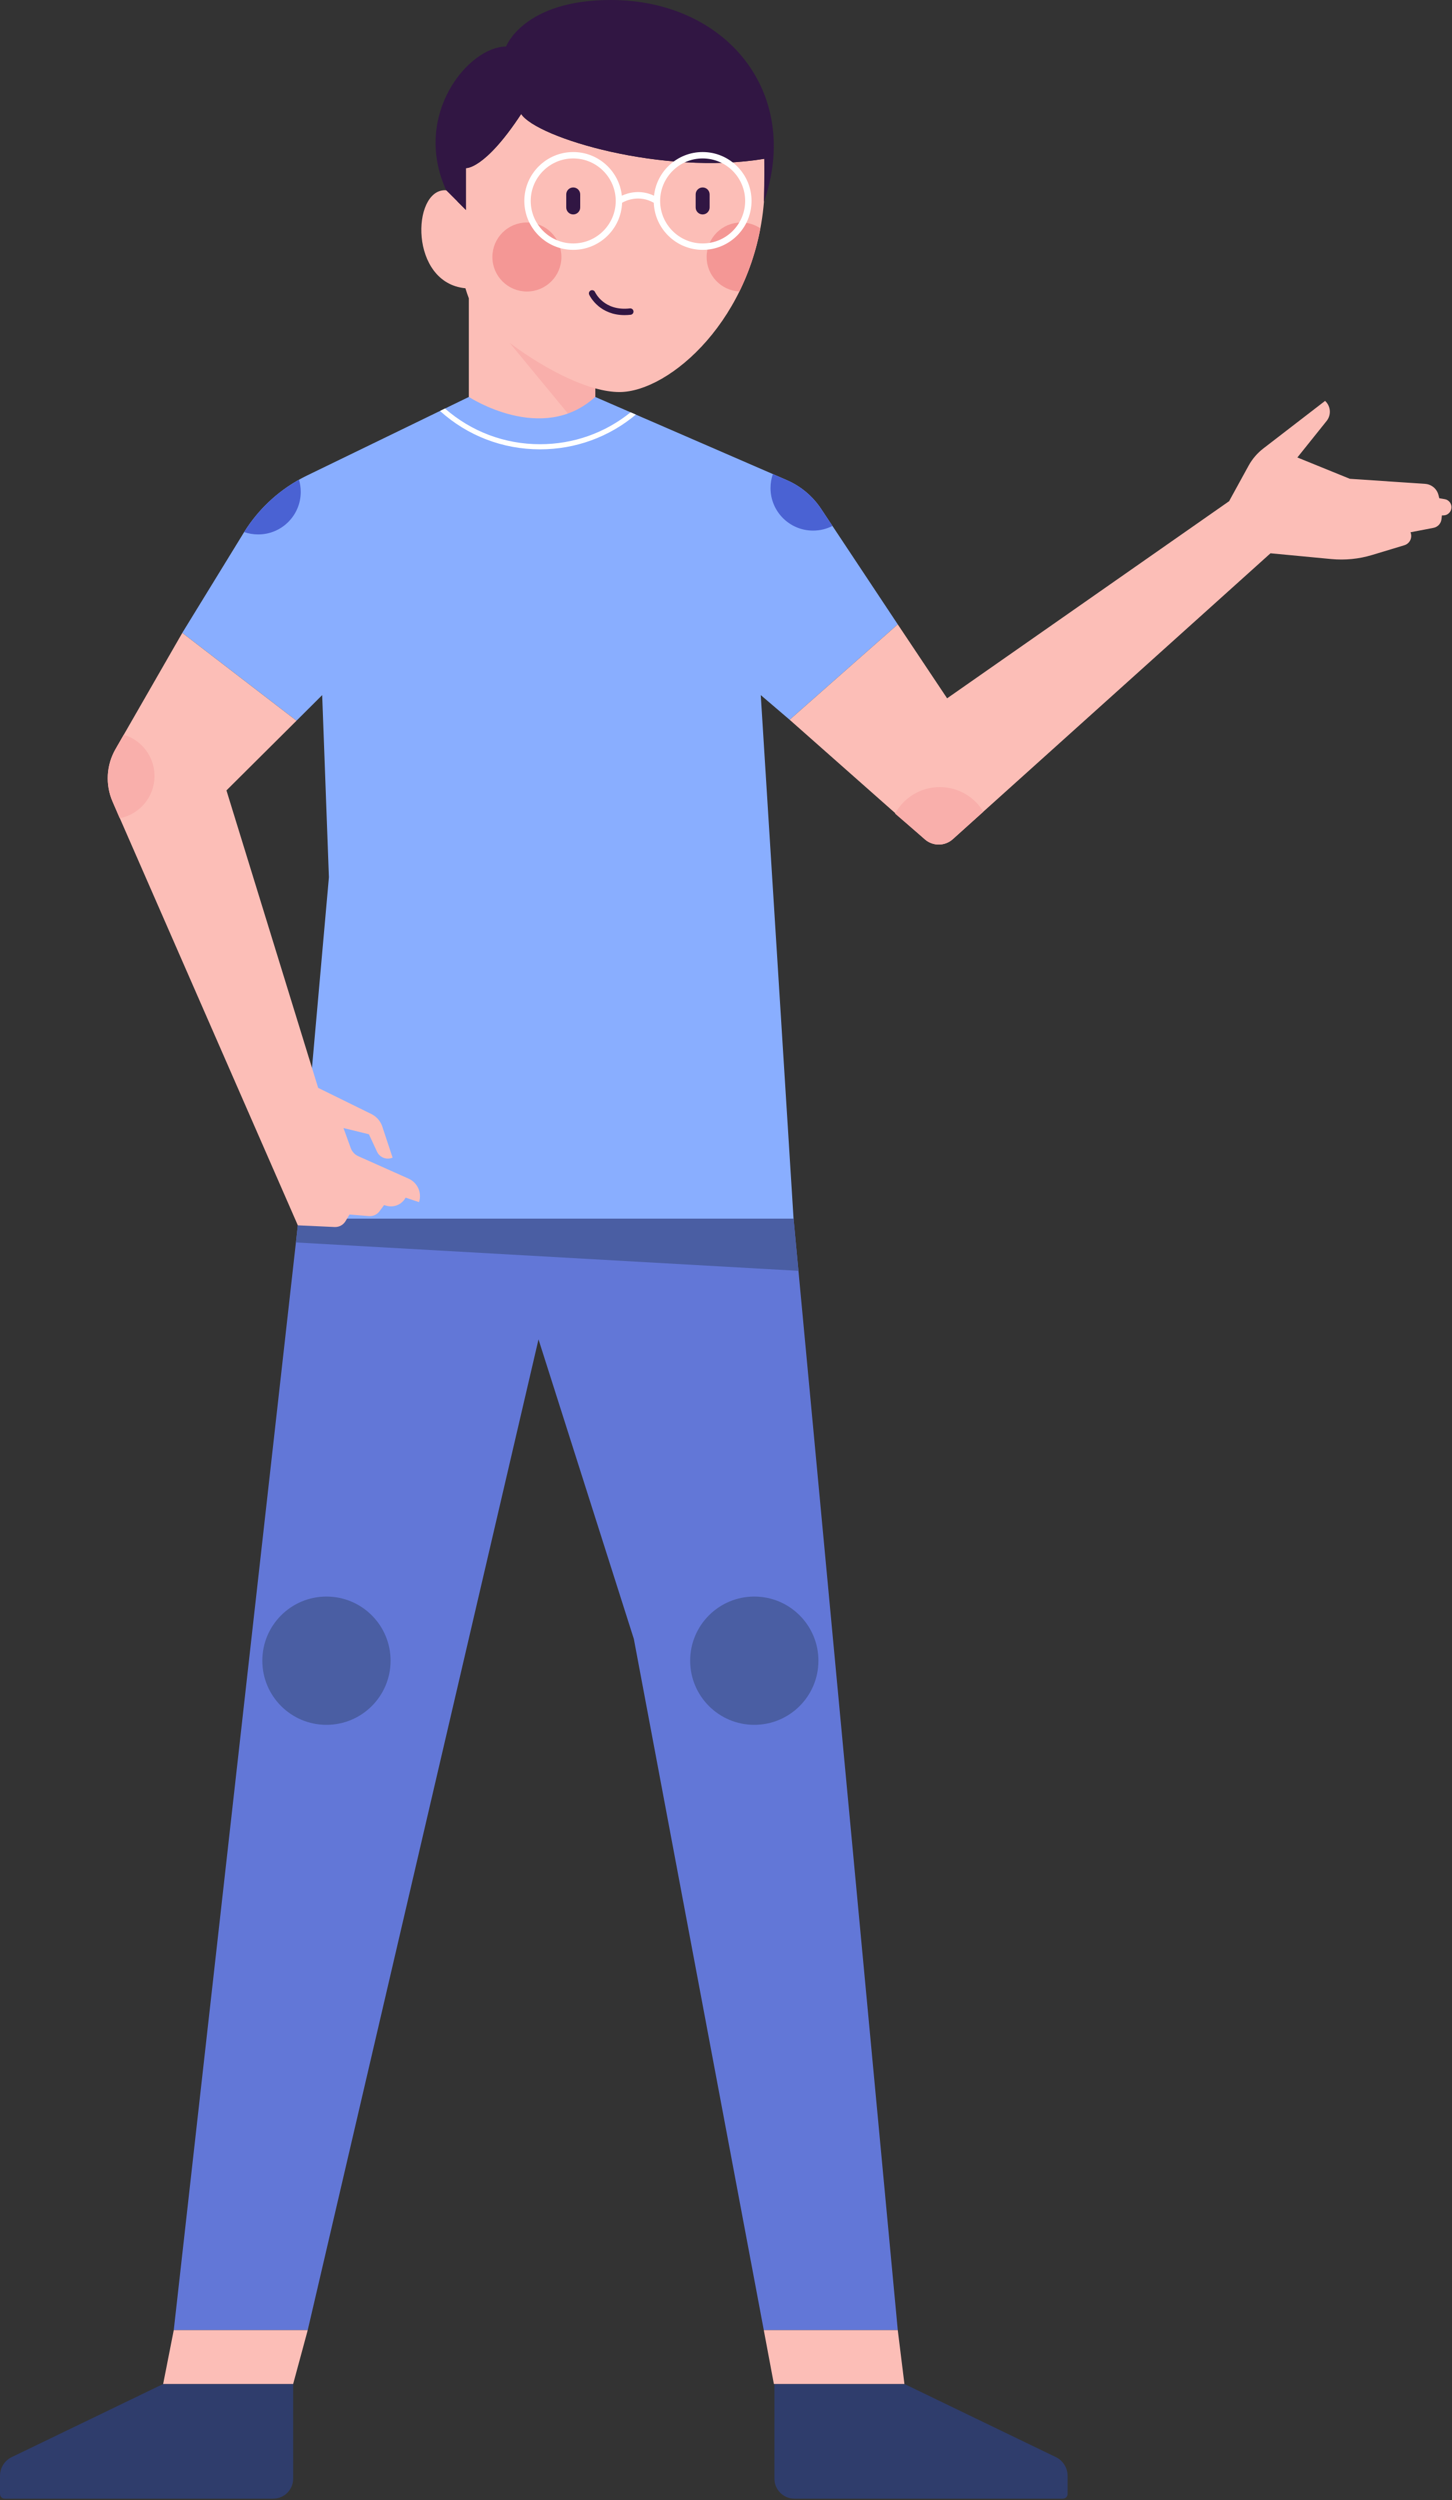 <svg width="273" height="470" viewBox="0 0 273 470" fill="none" xmlns="http://www.w3.org/2000/svg">
<rect x="0" y="0" width="273" height="470" fill="#333333" stroke="none"/>
<path d="M143.7 29.855C124.672 33.026 100.963 25.944 97.99 21.434C91.101 31.932 87.601 31.603 87.601 31.603V39.476L86.045 37.921C85.566 36.836 84.804 35.759 83.664 35.759C77.399 35.759 76.962 53.185 87.506 54.193C87.714 54.876 87.929 55.514 88.149 56.093V83.985H111.933V73.015C113.532 73.454 115.064 73.705 116.472 73.705C125.849 73.705 141.829 59.916 143.64 37.921C143.748 33.769 143.7 29.855 143.7 29.855Z" fill="#FCBEB7"/>
<path d="M114.83 0C98.427 0 95.147 8.748 95.147 8.748C88.147 8.748 77.431 21.543 83.884 35.758L83.917 35.792L87.602 39.477V31.604C87.602 31.604 91.101 31.932 97.991 21.434C100.964 25.943 124.674 33.025 143.701 29.855C143.701 29.855 143.751 33.771 143.642 37.921C143.642 37.925 143.642 37.93 143.642 37.934C150.747 17.375 136.482 0 114.83 0Z" fill="#311643"/>
<path d="M107.776 40.315C107.051 40.315 106.463 39.728 106.463 39.003V36.552C106.463 35.827 107.051 35.239 107.776 35.239C108.501 35.239 109.089 35.827 109.089 36.552V39.003C109.089 39.728 108.501 40.315 107.776 40.315Z" fill="#311643"/>
<path d="M132.108 40.315C131.383 40.315 130.796 39.728 130.796 39.003V36.552C130.796 35.827 131.383 35.239 132.108 35.239C132.834 35.239 133.421 35.827 133.421 36.552V39.003C133.419 39.728 132.832 40.315 132.108 40.315Z" fill="#311643"/>
<path d="M117.425 59.243C115.084 59.243 113.489 58.362 112.522 57.56C111.304 56.548 110.798 55.445 110.776 55.398C110.64 55.096 110.775 54.74 111.077 54.603C111.38 54.467 111.734 54.602 111.872 54.903C111.941 55.051 113.604 58.54 118.437 57.98C118.767 57.942 119.065 58.179 119.104 58.509C119.142 58.839 118.907 59.137 118.577 59.176C118.174 59.221 117.79 59.243 117.425 59.243Z" fill="#311643"/>
<path d="M99.064 54.805C102.648 54.805 105.553 51.9 105.553 48.316C105.553 44.732 102.648 41.827 99.064 41.827C95.481 41.827 92.575 44.732 92.575 48.316C92.575 51.9 95.481 54.805 99.064 54.805Z" fill="#F49795"/>
<path d="M142.964 42.928C142.142 47.286 140.764 51.259 139.021 54.796C135.589 54.626 132.86 51.79 132.86 48.316C132.86 44.733 135.764 41.828 139.348 41.828C140.687 41.828 141.931 42.234 142.964 42.928Z" fill="#F49795"/>
<path d="M132.109 28.583C127.371 28.583 123.459 32.185 122.967 36.793C120.391 35.581 118.117 36.238 116.918 36.789C116.424 32.182 112.513 28.583 107.778 28.583C102.707 28.583 98.583 32.708 98.583 37.777C98.583 42.848 102.709 46.972 107.778 46.972C112.733 46.972 116.784 43.029 116.963 38.116C117.725 37.684 120.171 36.566 122.922 38.123C123.105 43.032 127.155 46.972 132.107 46.972C137.177 46.972 141.301 42.846 141.301 37.777C141.303 32.708 137.177 28.583 132.109 28.583ZM107.776 45.769C103.369 45.769 99.784 42.185 99.784 37.777C99.784 33.37 103.369 29.785 107.776 29.785C112.184 29.785 115.768 33.37 115.768 37.777C115.768 42.185 112.184 45.769 107.776 45.769ZM132.109 45.769C127.701 45.769 124.116 42.185 124.116 37.777C124.116 33.37 127.701 29.785 132.109 29.785C136.516 29.785 140.101 33.37 140.101 37.777C140.099 42.185 136.515 45.769 132.109 45.769Z" fill="white"/>
<path d="M111.932 83.984V73.014C106.554 71.535 100.431 67.914 95.829 64.462L111.932 83.984Z" fill="#F9AFAB"/>
<path d="M168.796 438.059H143.606L119.173 308.118L101.249 251.801L57.858 438.059H32.669L56.14 229.097H149.202L168.796 438.059Z" fill="#6277D7"/>
<path d="M145.605 448.187V465.988C145.605 468.064 147.289 469.747 149.365 469.747H199.855C200.335 469.747 200.725 469.357 200.725 468.878V465.45C200.725 463.951 199.867 462.585 198.518 461.934L170.048 448.188H145.605V448.187Z" fill="#2F3D6C"/>
<path d="M55.119 448.187V465.988C55.119 468.064 53.436 469.747 51.36 469.747H0.869C0.39 469.747 0 469.357 0 468.878V465.45C0 463.951 0.858 462.585 2.207 461.934L30.676 448.188H55.119V448.187Z" fill="#2F3D6C"/>
<path d="M143.605 438.06L145.502 448.187H170.049L168.796 438.06H143.605Z" fill="#FCBEB7"/>
<path d="M32.669 438.06L30.676 448.187H55.119L57.858 438.06H32.669Z" fill="#FCBEB7"/>
<path d="M55.637 233.578L150.123 238.916L149.202 229.097H56.14" fill="#4A5EA3"/>
<path d="M111.901 74.624L147.905 90.251C150.542 91.386 152.791 93.264 154.378 95.657L168.794 117.38L148.466 135.316L143.035 130.678L149.2 229.098H56.138L61.841 164.924L60.576 130.678L55.746 135.491L34.271 118.982L45.81 100.179C48.663 95.527 52.789 91.79 57.698 89.408L88.156 74.624C88.157 74.624 101.971 83.689 111.901 74.624Z" fill="#89AEFF"/>
<path d="M118.561 77.514C113.75 81.402 107.805 83.513 101.534 83.513C94.892 83.513 88.614 81.143 83.666 76.803L82.727 77.259C87.896 81.922 94.519 84.475 101.533 84.475C108.195 84.475 114.503 82.172 119.55 77.944L118.561 77.514Z" fill="white"/>
<path d="M56.545 92.476C56.545 96.894 52.963 100.474 48.546 100.474C47.62 100.474 46.733 100.317 45.906 100.028C48.46 95.923 52.008 92.54 56.212 90.186C56.428 90.912 56.545 91.679 56.545 92.476Z" fill="#4A62D3"/>
<path d="M156.515 98.876C155.422 99.436 154.183 99.753 152.871 99.753C148.453 99.753 144.871 96.173 144.871 91.755C144.871 90.835 145.027 89.95 145.313 89.127L147.905 90.252C150.542 91.387 152.792 93.267 154.378 95.658L156.515 98.876Z" fill="#4A62D3"/>
<path d="M61.379 324.268C68.038 324.268 73.436 318.87 73.436 312.21C73.436 305.551 68.038 300.152 61.379 300.152C54.719 300.152 49.321 305.551 49.321 312.21C49.321 318.87 54.719 324.268 61.379 324.268Z" fill="#4A5EA3"/>
<path d="M141.819 324.268C148.478 324.268 153.877 318.87 153.877 312.21C153.877 305.551 148.478 300.152 141.819 300.152C135.16 300.152 129.761 305.551 129.761 312.21C129.761 318.87 135.16 324.268 141.819 324.268Z" fill="#4A5EA3"/>
<path d="M271.62 93.84L270.61 93.671L270.453 93.054C270.156 91.889 269.145 91.049 267.947 90.968L253.781 90.011L243.927 86.004L249.428 79.138C250.339 78 250.211 76.351 249.135 75.367L237.529 84.31C236.391 85.186 235.446 86.291 234.754 87.55L231.122 94.169L231.141 94.192L178.073 131.283L168.793 117.379L148.465 135.315L173.911 157.818C175.42 159.12 177.663 159.097 179.144 157.763L238.877 104.016L250.31 105.103C252.889 105.349 255.491 105.088 257.971 104.34L264.04 102.505C265.07 102.194 265.608 101.062 265.198 100.066L269.521 99.234C270.329 99.079 270.94 98.413 271.026 97.596L271.1 96.897H271.364C272.213 96.897 272.902 96.208 272.902 95.359C272.907 94.606 272.363 93.964 271.62 93.84Z" fill="#FCBEB7"/>
<path d="M76.825 221.586L67.36 217.361C66.704 217.069 66.196 216.523 65.951 215.848L64.579 212.07L69.362 213.243L70.887 216.518C71.4 217.62 72.696 218.116 73.814 217.635L71.823 211.623C71.451 210.666 70.733 209.884 69.811 209.43L59.817 204.516L42.577 148.596L55.748 135.492L34.274 118.983L21.717 140.836C19.992 143.841 19.781 147.482 21.149 150.664L55.998 230.36L62.915 230.68C63.746 230.718 64.531 230.297 64.959 229.584L65.712 228.326L69.352 228.624C70.131 228.688 70.888 228.345 71.353 227.716L72.21 226.56L72.72 226.695C74.114 227.063 75.578 226.426 76.259 225.157L78.786 225.999C79.358 224.242 78.511 222.339 76.825 221.586Z" fill="#FCBEB7"/>
<path d="M29.051 145.889C29.051 149.827 26.238 153.109 22.51 153.832L21.148 150.663C19.778 147.481 19.989 143.838 21.716 140.835L23.27 138.131C26.613 139.125 29.051 142.223 29.051 145.889Z" fill="#F9AFAB"/>
<path d="M184.886 152.592L179.147 157.762C177.665 159.098 175.422 159.122 173.913 157.818L168.291 152.963C169.913 149.99 173.067 147.971 176.694 147.971C180.168 147.971 183.209 149.821 184.886 152.592Z" fill="#F9AFAB"/>
</svg>
